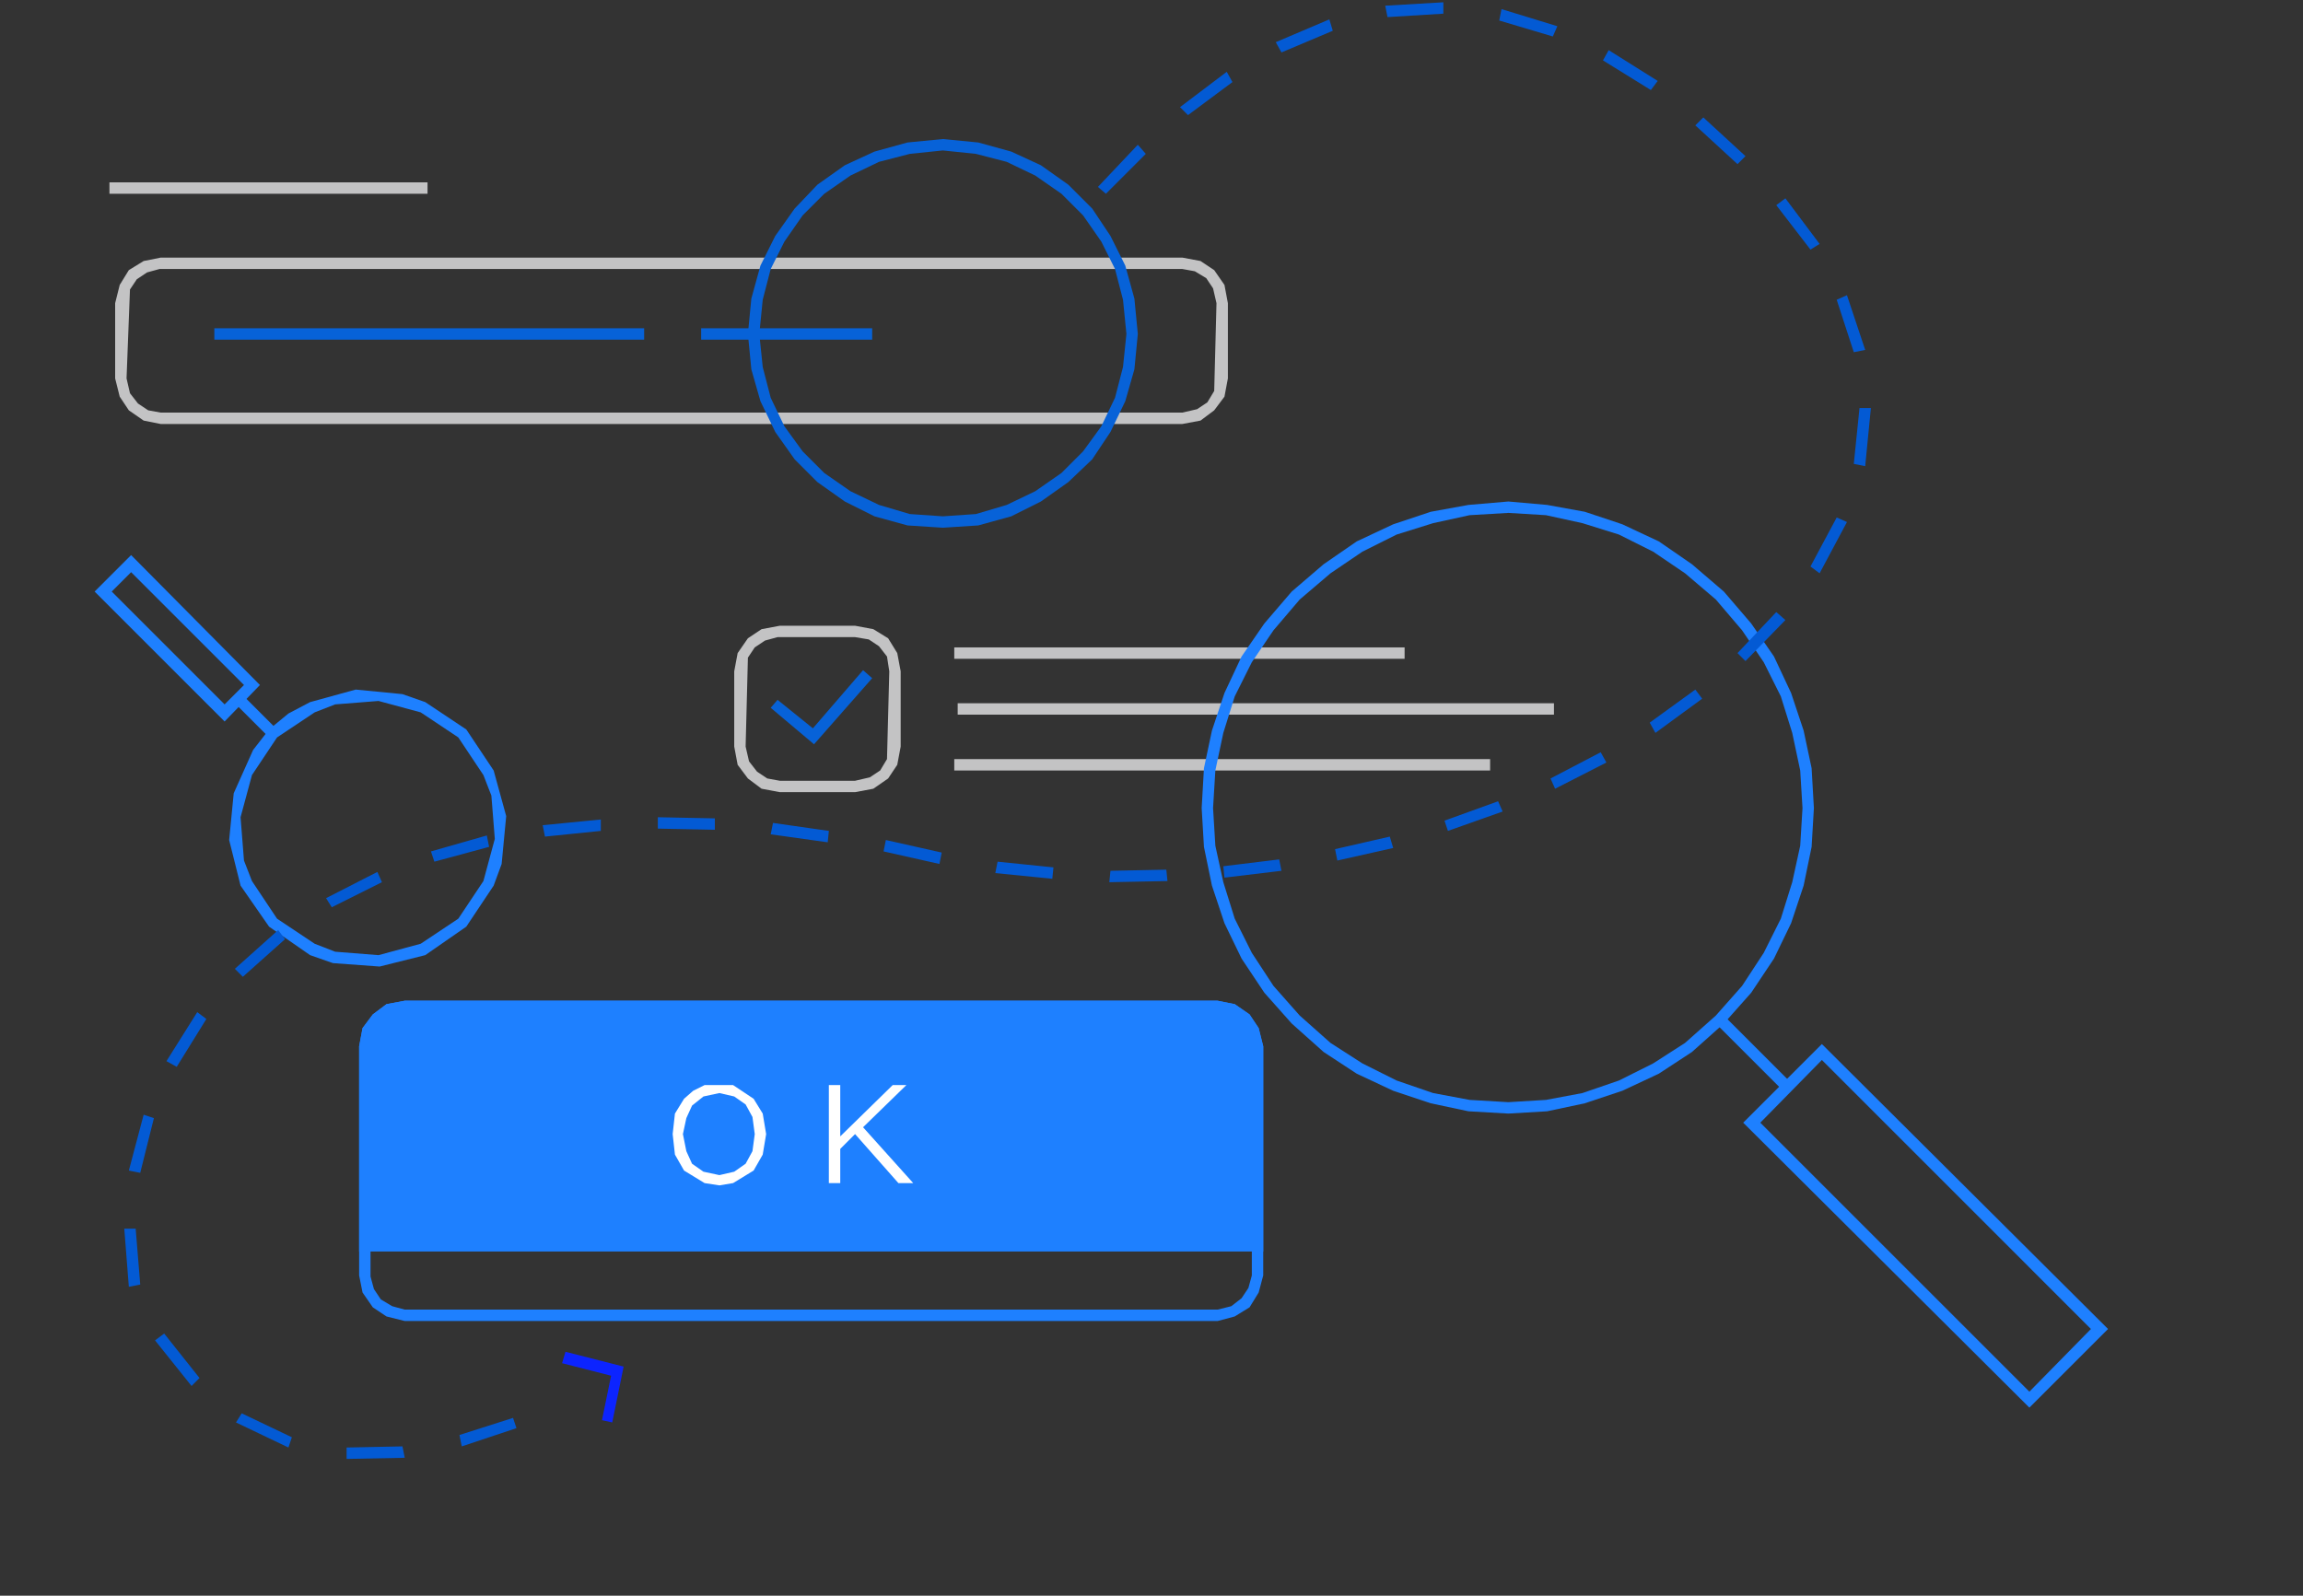 <?xml version="1.0" standalone="no"?><!DOCTYPE svg PUBLIC "-//W3C//DTD SVG 1.1//EN" "http://www.w3.org/Graphics/SVG/1.1/DTD/svg11.dtd"><svg height="140" node-id="1" sillyvg="true" template-height="140" template-width="202" version="1.1" viewBox="0 0 202 140" width="202" xmlns="http://www.w3.org/2000/svg" xmlns:xlink="http://www.w3.org/1999/xlink"><rect x="0" y="0" width="202" height="140" fill="#333333" stroke="none"/><defs node-id="34"></defs><g node-id="36"><g node-id="37"><g node-id="38"><g node-id="44"><path d="M 103.70 37.20 L 105.30 36.90 L 106.50 36.00 L 107.40 34.80 L 107.70 33.20 L 107.70 26.60 L 107.40 25.00 L 106.50 23.70 L 105.30 22.90 L 103.70 22.60 L 14.10 22.60 L 12.60 22.90 L 11.30 23.70 L 10.50 25.00 L 10.10 26.60 L 10.10 33.20 L 10.50 34.80 L 11.30 36.00 L 12.60 36.90 L 14.10 37.20 L 103.70 37.20 Z M 103.70 36.20 L 14.10 36.20 L 13.00 36.00 L 12.10 35.40 L 11.40 34.50 L 11.10 33.20 L 11.40 25.40 L 12.00 24.50 L 12.90 23.90 L 14.00 23.60 L 103.70 23.60 L 104.80 23.80 L 105.80 24.40 L 106.40 25.30 L 106.70 26.60 L 106.50 34.30 L 105.90 35.30 L 105.00 35.90 L 103.70 36.20 Z" fill="#c3c3c4" fill-rule="nonzero" group-id="1,2,3,9" id="矩形" node-id="8" stroke="none" target-height="14.6" target-width="97.6" target-x="10.1" target-y="22.6"></path></g><g node-id="45"><path d="M 56.50 29.80 L 56.50 28.80 L 18.80 28.80 L 18.80 29.80 Z" fill="#0762d8" fill-rule="nonzero" group-id="1,2,3,10" id="直线备份" node-id="9" stroke="none" target-height="1" target-width="37.7" target-x="18.8" target-y="28.8"></path></g><path d="M 76.50 28.80 L 76.50 29.80 L 61.50 29.80 L 61.50 28.80 Z" fill="#0762d8" fill-rule="nonzero" group-id="1,2,3" id="直线备份-2" node-id="10" stroke="none" target-height="1" target-width="15" target-x="61.5" target-y="28.8"></path><path d="M 37.50 16.00 L 37.50 17.00 L 9.60 17.00 L 9.60 16.00 Z" fill="#c3c3c4" fill-rule="nonzero" group-id="1,2,3" id="直线" node-id="11" stroke="none" target-height="1" target-width="27.9" target-x="9.6" target-y="16"></path></g><path d="M 82.70 12.20 L 85.80 12.50 L 88.70 13.30 L 91.30 14.50 L 93.70 16.20 L 95.80 18.30 L 97.40 20.70 L 98.70 23.30 L 99.50 26.20 L 99.80 29.30 L 99.50 32.40 L 98.70 35.20 L 97.40 37.90 L 95.80 40.30 L 93.70 42.30 L 91.30 44.00 L 88.70 45.30 L 85.80 46.10 L 82.70 46.30 L 79.60 46.10 L 76.70 45.30 L 74.10 44.00 L 71.70 42.30 L 69.70 40.30 L 68.00 37.90 L 66.70 35.20 L 65.90 32.40 L 65.60 29.30 L 65.90 26.20 L 66.70 23.30 L 68.00 20.70 L 69.70 18.30 L 71.70 16.20 L 74.10 14.50 L 76.70 13.30 L 79.60 12.50 L 82.70 12.20 Z M 82.70 13.20 L 79.80 13.50 L 77.10 14.20 L 74.60 15.40 L 72.30 17.00 L 70.40 18.90 L 68.80 21.20 L 67.60 23.60 L 66.90 26.30 L 66.60 29.30 L 66.90 32.20 L 67.60 34.90 L 68.80 37.40 L 70.40 39.60 L 72.30 41.50 L 74.60 43.10 L 77.10 44.30 L 79.80 45.10 L 82.70 45.30 L 85.60 45.10 L 88.30 44.30 L 90.80 43.10 L 93.10 41.50 L 95.00 39.60 L 96.60 37.40 L 97.80 34.90 L 98.50 32.20 L 98.80 29.30 L 98.50 26.30 L 97.80 23.60 L 96.60 21.20 L 95.00 18.90 L 93.10 17.00 L 90.80 15.40 L 88.30 14.20 L 85.60 13.50 L 82.70 13.20 Z" fill="#0762d8" fill-rule="nonzero" group-id="1,2" id="椭圆形" node-id="12" stroke="none" target-height="34.1" target-width="34.2" target-x="65.6" target-y="12.2"></path><g node-id="39"><g node-id="46"><path d="M 75.00 69.50 L 76.60 69.20 L 77.90 68.30 L 78.70 67.10 L 79.00 65.50 L 79.00 58.90 L 78.70 57.30 L 77.90 56.00 L 76.60 55.20 L 75.00 54.90 L 68.40 54.90 L 66.80 55.20 L 65.60 56.00 L 64.70 57.30 L 64.40 58.90 L 64.40 65.50 L 64.70 67.10 L 65.60 68.30 L 66.80 69.20 L 68.40 69.50 L 75.00 69.50 Z M 75.00 68.50 L 68.40 68.50 L 67.30 68.30 L 66.40 67.70 L 65.70 66.80 L 65.40 65.50 L 65.60 57.70 L 66.20 56.80 L 67.10 56.20 L 68.20 55.90 L 75.00 55.90 L 76.20 56.10 L 77.10 56.70 L 77.80 57.60 L 78.00 58.90 L 77.80 66.60 L 77.20 67.60 L 76.30 68.20 L 75.00 68.50 Z" fill="#c3c3c4" fill-rule="nonzero" group-id="1,2,4,11" id="矩形备份" node-id="14" stroke="none" target-height="14.6" target-width="14.6" target-x="64.4" target-y="54.9"></path></g><path d="M 75.70 58.80 L 76.50 59.50 L 71.40 65.30 L 67.60 62.10 L 68.20 61.40 L 71.30 63.90 Z" fill="#0762d8" fill-rule="nonzero" group-id="1,2,4" id="直线备份-3" node-id="15" stroke="none" target-height="6.5" target-width="8.9" target-x="67.6" target-y="58.8"></path><path d="M 136.30 61.70 L 136.30 62.70 L 84.00 62.70 L 84.00 61.70 Z" fill="#c3c3c4" fill-rule="nonzero" group-id="1,2,4" id="直线备份-5" node-id="16" stroke="none" target-height="1" target-width="52.3" target-x="84" target-y="61.7"></path><path d="M 130.70 66.60 L 130.70 67.60 L 83.70 67.60 L 83.70 66.60 Z" fill="#c3c3c4" fill-rule="nonzero" group-id="1,2,4" id="直线备份-6" node-id="17" stroke="none" target-height="1" target-width="47" target-x="83.7" target-y="66.6"></path><path d="M 123.20 56.80 L 123.20 57.80 L 83.70 57.80 L 83.70 56.80 Z" fill="#c3c3c4" fill-rule="nonzero" group-id="1,2,4" id="直线备份-4" node-id="18" stroke="none" target-height="1" target-width="39.5" target-x="83.7" target-y="56.8"></path></g><g node-id="40"><path d="M 113.30 51.90 L 116.10 49.50 L 119.00 47.50 L 122.20 46.00 L 125.50 44.90 L 128.80 44.30 L 132.30 44.00 L 135.70 44.30 L 139.00 44.90 L 142.30 46.00 L 145.50 47.50 L 148.40 49.50 L 151.20 51.90 L 153.60 54.70 L 155.60 57.60 L 157.10 60.80 L 158.20 64.10 L 158.90 67.40 L 159.10 70.90 L 158.90 74.30 L 158.20 77.70 L 157.10 81.00 L 155.60 84.10 L 153.60 87.10 L 151.20 89.80 L 148.40 92.30 L 145.50 94.20 L 142.30 95.70 L 139.00 96.80 L 135.70 97.50 L 132.30 97.70 L 128.80 97.50 L 125.50 96.80 L 122.20 95.70 L 119.00 94.20 L 116.10 92.30 L 113.30 89.80 L 110.90 87.10 L 108.90 84.10 L 107.40 81.00 L 106.30 77.70 L 105.60 74.30 L 105.40 70.90 L 105.60 67.40 L 106.30 64.10 L 107.40 60.80 L 108.90 57.60 L 110.90 54.70 L 113.30 51.90 Z M 114.00 52.60 L 111.70 55.30 L 109.80 58.10 L 108.30 61.10 L 107.30 64.30 L 106.60 67.60 L 106.40 70.90 L 106.60 74.20 L 107.30 77.40 L 108.30 80.60 L 109.80 83.60 L 111.70 86.50 L 114.00 89.10 L 116.70 91.50 L 119.50 93.30 L 122.50 94.80 L 125.70 95.90 L 128.90 96.50 L 132.30 96.70 L 135.60 96.50 L 138.80 95.90 L 142.00 94.80 L 145.00 93.30 L 147.80 91.50 L 150.50 89.10 L 152.80 86.50 L 154.70 83.60 L 156.20 80.60 L 157.20 77.40 L 157.90 74.20 L 158.10 70.90 L 157.90 67.60 L 157.20 64.30 L 156.20 61.10 L 154.70 58.10 L 152.80 55.30 L 150.50 52.60 L 147.80 50.30 L 145.00 48.40 L 142.00 46.90 L 138.80 45.90 L 135.60 45.20 L 132.30 45.00 L 128.90 45.20 L 125.70 45.90 L 122.50 46.90 L 119.50 48.40 L 116.70 50.30 L 114.00 52.60 Z" fill="#1e80ff" fill-rule="nonzero" group-id="1,2,5" id="椭圆形" node-id="20" stroke="none" target-height="53.7" target-width="53.7" target-x="105.4" target-y="44"></path><path d="M 151.20 89.10 L 157.10 95.00 L 156.40 95.70 L 150.50 89.80 Z" fill="#1e80ff" fill-rule="nonzero" group-id="1,2,5" id="直线备份-7" node-id="21" stroke="none" target-height="6.6" target-width="6.6" target-x="150.5" target-y="89.1"></path><path d="M 159.80 91.60 L 184.90 116.60 L 178.00 123.50 L 152.90 98.50 L 159.80 91.60 Z M 159.80 93.00 L 154.40 98.50 L 178.00 122.10 L 183.40 116.60 L 159.80 93.00 Z" fill="#1e80ff" fill-rule="nonzero" group-id="1,2,5" id="矩形" node-id="22" stroke="none" target-height="31.9" target-width="32" target-x="152.9" target-y="91.6"></path></g><g node-id="41"><path d="M 40.90 81.30 L 37.30 83.80 L 33.30 84.80 L 29.20 84.50 L 27.20 83.80 L 23.60 81.30 L 21.10 77.70 L 20.10 73.70 L 20.50 69.60 L 22.20 65.80 L 23.60 64.00 L 25.30 62.60 L 27.20 61.60 L 31.20 60.50 L 35.30 60.90 L 37.30 61.60 L 40.90 64.00 L 43.30 67.60 L 44.40 71.60 L 44.00 75.80 L 43.30 77.70 L 40.90 81.30 Z M 40.20 80.60 L 42.40 77.30 L 43.40 73.60 L 43.10 69.80 L 42.40 68.00 L 40.20 64.70 L 36.90 62.50 L 33.20 61.50 L 29.40 61.80 L 27.60 62.50 L 24.30 64.70 L 22.10 68.00 L 21.10 71.70 L 21.40 75.50 L 22.10 77.30 L 24.30 80.60 L 27.60 82.80 L 29.40 83.50 L 33.20 83.80 L 36.90 82.80 L 40.20 80.60 Z" fill="#1e80ff" fill-rule="nonzero" group-id="1,2,6" id="椭圆形" node-id="24" stroke="none" target-height="24.3" target-width="24.3" target-x="20.1" target-y="60.5"></path><path d="M 23.60 64.70 L 20.60 61.70 L 21.30 61.00 L 24.30 64.00 Z" fill="#1e80ff" fill-rule="nonzero" group-id="1,2,6" id="直线备份-7" node-id="25" stroke="none" target-height="3.7" target-width="3.7" target-x="20.6" target-y="61"></path><path d="M 19.70 63.30 L 8.30 51.90 L 11.50 48.70 L 22.80 60.10 L 19.70 63.30 Z M 19.70 61.80 L 21.40 60.10 L 11.50 50.20 L 9.80 51.90 L 19.70 61.80 Z" fill="#1e80ff" fill-rule="nonzero" group-id="1,2,6" id="矩形" node-id="26" stroke="none" target-height="14.6" target-width="14.5" target-x="8.3" target-y="48.7"></path></g><g node-id="42"><g node-id="47"><path d="M 106.80 115.90 L 108.30 115.50 L 109.60 114.70 L 110.40 113.40 L 110.80 111.90 L 110.80 91.80 L 110.40 90.20 L 109.60 89.00 L 108.30 88.10 L 106.80 87.80 L 35.50 87.80 L 33.90 88.10 L 32.70 89.00 L 31.80 90.20 L 31.50 91.80 L 31.50 111.90 L 31.80 113.40 L 32.70 114.70 L 33.90 115.50 L 35.50 115.90 L 106.80 115.90 Z M 106.80 114.90 L 35.50 114.90 L 34.40 114.60 L 33.40 114.00 L 32.80 113.10 L 32.50 112.00 L 32.50 91.80 L 32.70 90.70 L 33.30 89.70 L 34.20 89.10 L 35.30 88.80 L 106.80 88.80 L 107.90 89.00 L 108.80 89.60 L 109.50 90.50 L 109.80 91.60 L 109.80 111.90 L 109.50 113.00 L 108.90 113.90 L 108.00 114.60 L 106.80 114.90 Z" fill="#1e80ff" fill-rule="nonzero" group-id="1,2,7,12" id="矩形备份-2" node-id="28" stroke="none" target-height="28.1" target-width="79.3" target-x="31.5" target-y="87.8"></path></g><g node-id="48"><path d="M 31.50 109.80 L 110.80 109.80 L 110.80 91.80 L 110.40 90.20 L 109.60 89.00 L 108.30 88.10 L 106.80 87.80 L 35.50 87.80 L 33.90 88.10 L 32.70 89.00 L 31.80 90.20 L 31.50 91.80 L 31.50 109.80 Z" fill="#1e80ff" fill-rule="nonzero" group-id="1,2,7,13" id="矩形备份-2" node-id="29" stroke="none" target-height="22" target-width="79.3" target-x="31.5" target-y="87.8"></path></g><path d="M 63.10 104.00 L 64.30 103.80 L 66.10 102.70 L 66.90 101.30 L 67.20 99.50 L 66.90 97.70 L 66.10 96.40 L 64.30 95.20 L 61.80 95.20 L 60.80 95.70 L 60.00 96.40 L 59.20 97.70 L 59.00 99.50 L 59.20 101.30 L 60.00 102.70 L 61.80 103.80 L 63.10 104.00 Z M 63.10 103.10 L 61.70 102.80 L 60.70 102.10 L 60.20 101.00 L 59.90 99.50 L 60.20 98.10 L 60.70 97.00 L 61.70 96.20 L 63.10 95.90 L 64.40 96.20 L 65.40 96.90 L 66.00 98.00 L 66.20 99.50 L 66.00 101.00 L 65.40 102.10 L 64.40 102.80 L 63.10 103.10 Z M 73.70 103.80 L 73.70 100.80 L 75.00 99.50 L 78.80 103.80 L 80.10 103.80 L 75.70 98.90 L 79.50 95.20 L 78.30 95.20 L 73.70 99.70 L 73.70 95.20 L 72.70 95.20 L 72.70 103.80 L 73.70 103.80 Z" fill="#ffffff" fill-rule="nonzero" group-id="1,2,7" id="OK" node-id="30" stroke="none" target-height="8.8" target-width="21.1" target-x="59" target-y="95.2"></path></g><g node-id="43"><path d="M 49.30 119.60 L 49.60 118.60 L 54.70 119.90 L 53.70 124.80 L 52.80 124.60 L 53.60 120.70 Z" fill="#0c24ff" fill-rule="nonzero" group-id="1,2,8" id="直线备份-8" node-id="31" stroke="none" target-height="6.2" target-width="5.4" target-x="49.3" target-y="118.6"></path></g><path d="M 97.00 17.00 L 100.50 13.50 L 99.80 12.70 L 96.30 16.40 L 97.00 17.00 Z M 104.20 10.10 L 108.10 7.20 L 107.60 6.30 L 103.50 9.40 L 104.20 10.10 Z M 112.40 4.60 L 116.90 2.70 L 116.60 1.70 L 111.90 3.70 L 112.40 4.60 Z M 121.70 1.50 L 126.60 1.20 L 126.60 0.20 L 121.50 0.50 L 121.70 1.50 Z M 131.50 1.80 L 136.20 3.20 L 136.60 2.30 L 131.70 0.80 L 131.50 1.80 Z M 140.60 5.30 L 144.80 7.90 L 145.40 7.10 L 141.10 4.40 L 140.60 5.30 Z M 148.70 11.00 L 152.40 14.40 L 153.10 13.70 L 149.40 10.30 L 148.70 11.00 Z M 155.80 18.00 L 158.80 21.90 L 159.60 21.40 L 156.60 17.40 L 155.80 18.00 Z M 161.10 26.30 L 162.60 30.90 L 163.60 30.70 L 162.00 25.90 L 161.10 26.30 Z M 163.10 35.80 L 162.60 40.70 L 163.60 40.90 L 164.10 35.80 L 163.10 35.80 Z M 161.10 45.40 L 158.80 49.70 L 159.60 50.30 L 162.00 45.80 L 161.10 45.40 Z M 155.80 53.70 L 152.40 57.30 L 153.10 58.00 L 156.60 54.40 L 155.80 53.70 Z M 148.70 60.50 L 144.70 63.40 L 145.20 64.30 L 149.30 61.30 L 148.70 60.50 Z M 140.40 66.00 L 136.00 68.30 L 136.40 69.20 L 140.90 66.90 L 140.40 66.00 Z M 131.40 70.30 L 126.70 72.00 L 127.00 72.90 L 131.80 71.20 L 131.40 70.30 Z M 121.90 73.40 L 117.10 74.50 L 117.30 75.50 L 122.20 74.40 L 121.90 73.40 Z M 112.20 75.40 L 107.30 76.00 L 107.40 77.00 L 112.40 76.40 L 112.20 75.40 Z M 102.30 76.30 L 97.40 76.40 L 97.30 77.40 L 102.40 77.30 L 102.30 76.30 Z M 92.40 76.10 L 87.50 75.60 L 87.30 76.60 L 92.30 77.10 L 92.40 76.10 Z M 82.60 74.80 L 77.70 73.70 L 77.50 74.70 L 82.40 75.80 L 82.60 74.80 Z M 72.70 72.90 L 67.80 72.20 L 67.60 73.20 L 72.60 73.90 L 72.70 72.90 Z M 62.70 71.80 L 57.70 71.70 L 57.70 72.70 L 62.70 72.80 L 62.70 71.80 Z M 52.70 71.90 L 47.60 72.40 L 47.80 73.40 L 52.70 72.90 L 52.70 71.90 Z M 42.70 73.30 L 37.80 74.70 L 38.10 75.60 L 42.90 74.30 L 42.70 73.30 Z M 33.10 76.50 L 28.60 78.80 L 29.10 79.60 L 33.50 77.40 L 33.10 76.50 Z M 24.40 81.60 L 20.60 85.00 L 21.30 85.70 L 25.00 82.40 L 24.40 81.60 Z M 17.30 88.80 L 14.60 93.10 L 15.50 93.60 L 18.10 89.40 L 17.30 88.80 Z M 12.60 97.80 L 11.30 102.70 L 12.30 102.90 L 13.50 98.10 L 12.60 97.80 Z M 10.90 107.80 L 11.30 112.90 L 12.30 112.70 L 11.90 107.80 L 10.90 107.80 Z M 13.60 117.60 L 16.80 121.60 L 17.50 120.90 L 14.40 117.00 L 13.60 117.60 Z M 20.70 124.80 L 25.30 127.00 L 25.60 126.10 L 21.20 124.00 L 20.70 124.80 Z M 30.40 128.00 L 35.50 127.90 L 35.30 126.90 L 30.40 127.00 L 30.40 128.00 Z M 40.50 126.90 L 45.30 125.30 L 45.00 124.40 L 40.30 125.90 L 40.50 126.90 Z" fill="#035ad4" fill-rule="nonzero" group-id="1,2" id="路径" node-id="32" stroke="none" target-height="127.8" target-width="153.2" target-x="10.9" target-y="0.2"></path></g></g></svg>